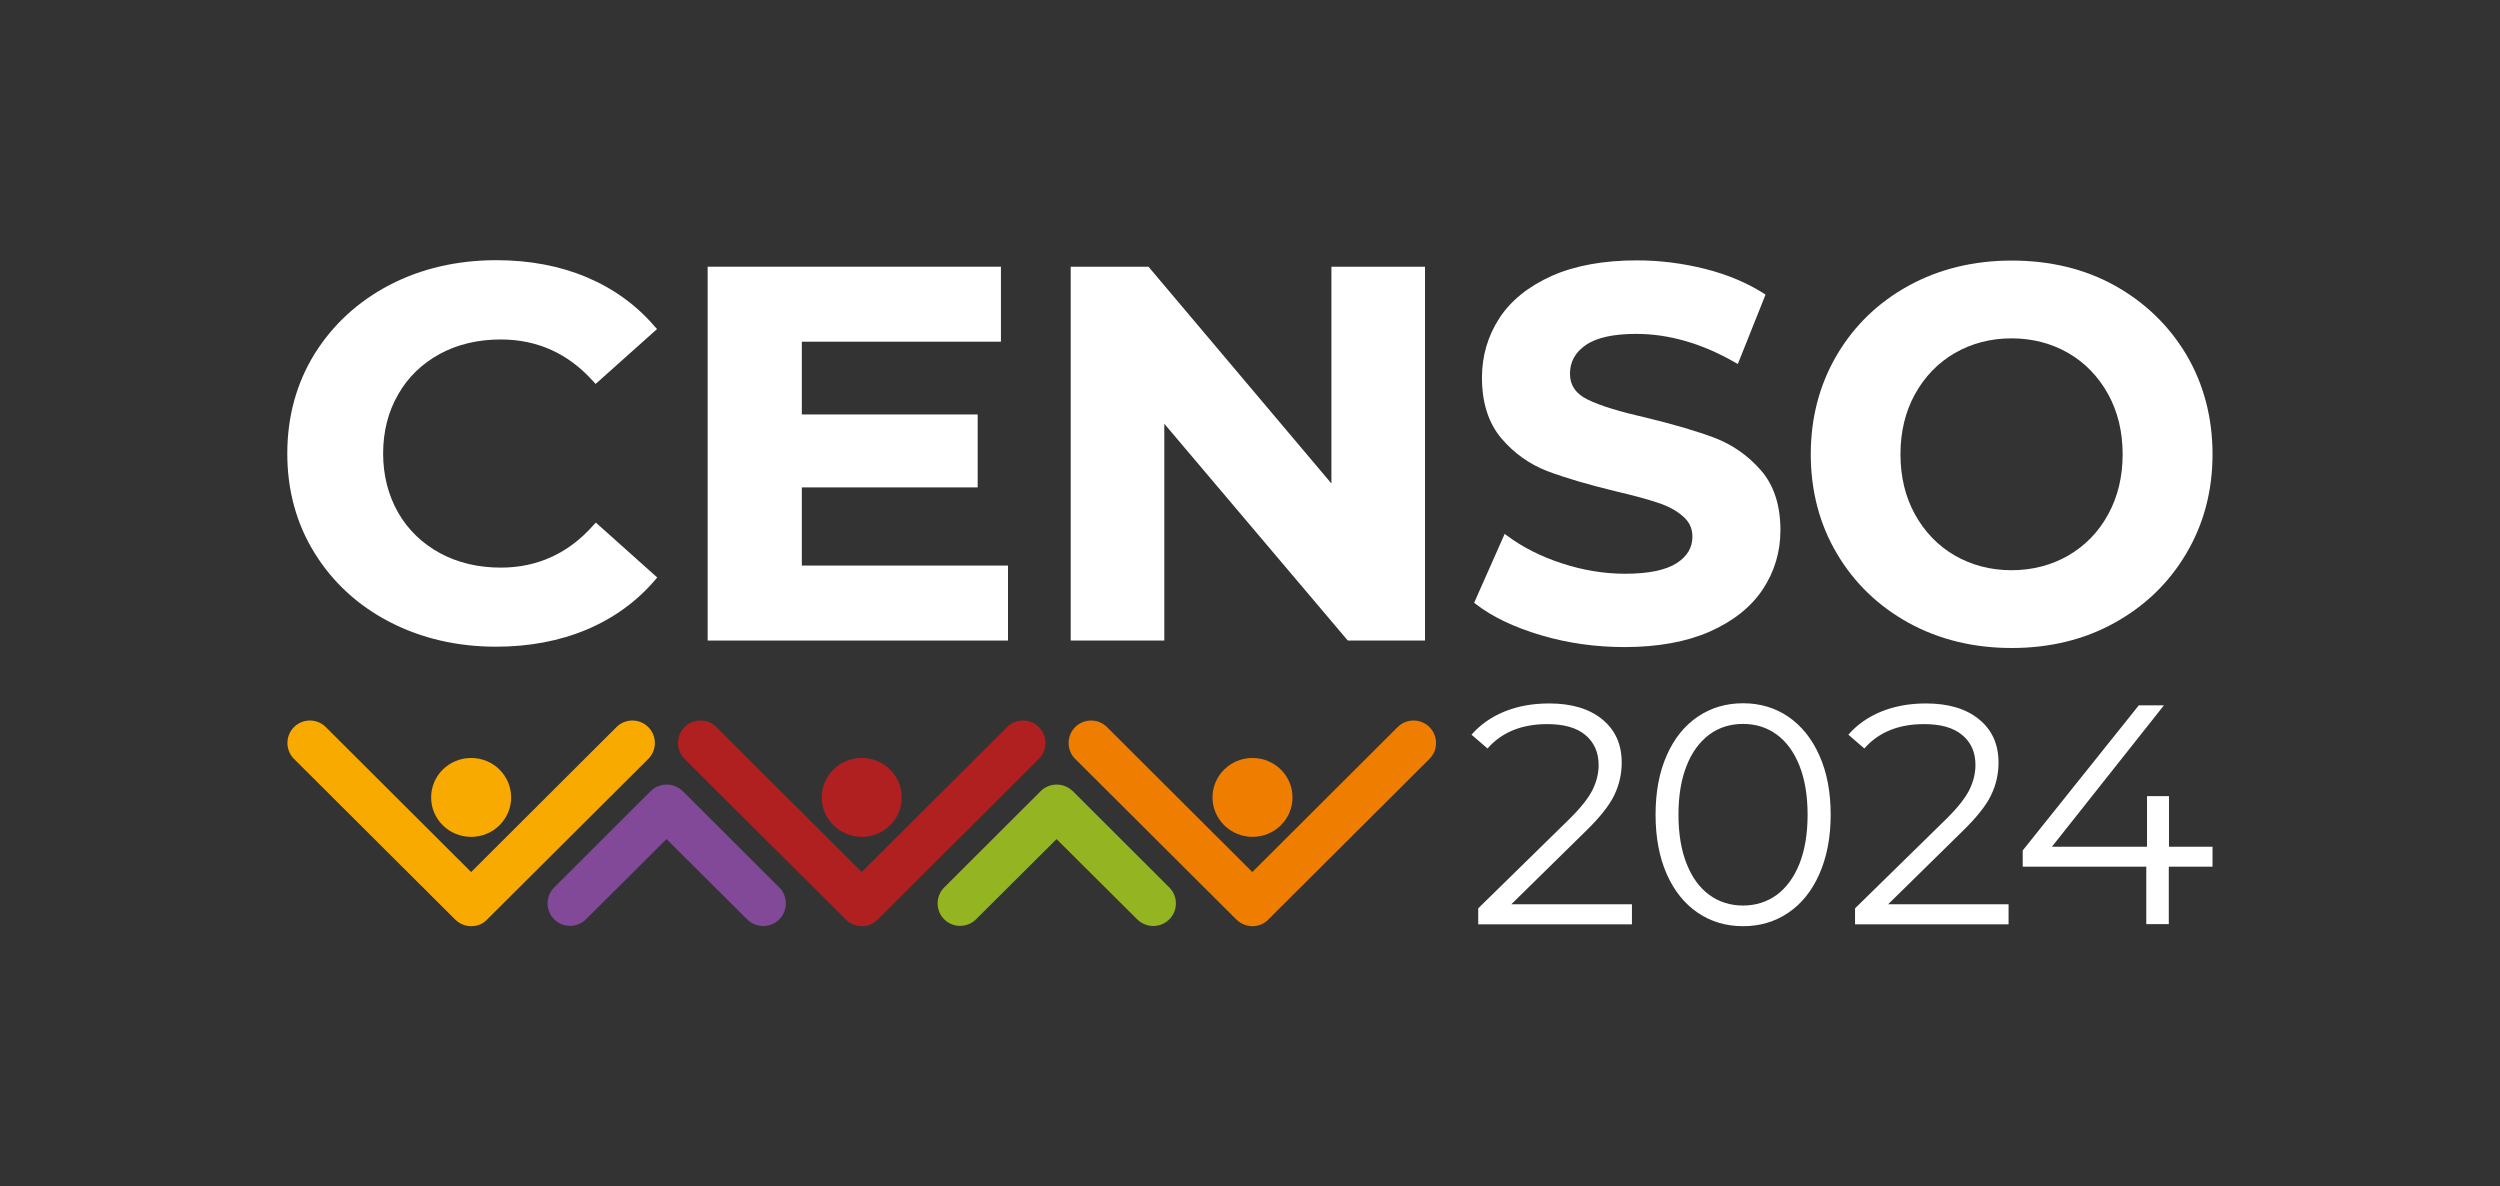<?xml version="1.0" encoding="utf-8"?>
<!-- Generator: Adobe Illustrator 16.0.0, SVG Export Plug-In . SVG Version: 6.00 Build 0)  -->
<!DOCTYPE svg PUBLIC "-//W3C//DTD SVG 1.1//EN" "http://www.w3.org/Graphics/SVG/1.1/DTD/svg11.dtd">
<svg version="1.1" id="Capa_1" xmlns="http://www.w3.org/2000/svg" xmlns:xlink="http://www.w3.org/1999/xlink" x="0px" y="0px" width="1454px" height="690px" viewBox="-125.423 -861.361 1454 690" enable-background="new -125.423 -861.361 1454 690" xml:space="preserve">
  <rect x="-125.423" y="-861.361" width="1454" height="690" fill="#333333" stroke="none"/>
  <g>
    <rect x="-125.423" y="-861.361" fill="none" width="1454" height="690" />
    <g>
      <path fill="#FFFFFF" d="M130.303-655.487c10.39-5.627,22.295-8.441,35.499-8.441c21.321,0,39.395,8.225,53.789,24.351l1.407,1.515
			l35.715-31.927l-1.299-1.407c-10.606-12.446-23.918-22.078-39.502-28.68c-15.585-6.602-33.334-9.957-52.599-9.957
			c-22.944,0-43.832,4.87-62.122,14.394c-18.398,9.632-33.009,23.052-43.616,40.044c-10.606,17.1-15.909,36.689-15.909,58.01
			c0,21.32,5.303,40.91,15.909,57.901c10.498,16.992,25.217,30.521,43.616,40.044c18.398,9.524,39.178,14.395,61.906,14.395
			c19.265,0,37.014-3.355,52.707-9.957s29.113-16.342,39.828-28.896l1.19-1.407l-35.715-31.927l-1.407,1.516
			c-14.394,16.342-32.576,24.676-53.789,24.676c-13.204,0-25.109-2.814-35.499-8.442c-10.282-5.628-18.507-13.528-24.243-23.485
			c-5.736-10.065-8.767-21.646-8.767-34.417c0-12.771,2.922-24.351,8.767-34.416C111.796-641.958,120.021-649.859,130.303-655.487
			L130.303-655.487L130.303-655.487z" />
      <polygon fill="#FFFFFF" points="340.913,-577.888 443.188,-577.888 443.188,-620.313 340.913,-620.313 340.913,-662.629 
			456.716,-662.629 456.716,-706.245 286.15,-706.245 286.15,-488.817 460.828,-488.817 460.828,-532.432 340.913,-532.432 		" />
      <polygon fill="#FFFFFF" points="648.927,-580.161 543.08,-705.596 542.539,-706.245 497.301,-706.245 497.301,-488.817 
			551.738,-488.817 551.738,-614.901 657.909,-489.466 658.559,-488.817 703.364,-488.817 703.364,-706.245 648.927,-706.245 		" />
      <path fill="#FFFFFF" d="M1146.229-654.945c-10.174-17.1-24.243-30.628-41.775-40.369c-17.533-9.741-37.771-14.502-59.85-14.502
			s-42.209,4.87-59.958,14.61c-17.749,9.741-31.711,23.269-41.775,40.369c-10.065,17.1-15.152,36.473-15.152,57.685
			s5.087,40.693,15.152,57.685c10.064,17.1,24.135,30.628,41.775,40.368c17.749,9.741,37.88,14.611,59.958,14.611
			s42.208-4.87,59.741-14.611c17.641-9.74,31.71-23.269,41.775-40.368c10.173-17.1,15.26-36.473,15.26-57.685
			S1156.294-637.846,1146.229-654.945L1146.229-654.945L1146.229-654.945z M1109.107-597.152c0,12.987-2.813,24.784-8.441,34.958
			c-5.52,10.173-13.313,18.182-23.161,23.918c-9.74,5.628-20.888,8.55-33.009,8.55c-12.122,0-23.269-2.922-33.01-8.55
			c-9.74-5.628-17.532-13.745-23.16-23.918c-5.628-10.173-8.441-21.97-8.441-34.958s2.813-24.784,8.441-34.957
			s13.312-18.182,23.16-23.918c9.741-5.628,20.888-8.55,33.01-8.55c12.121,0,23.269,2.922,33.009,8.55s17.533,13.745,23.161,23.918
			S1109.107-610.14,1109.107-597.152L1109.107-597.152z" />
      <path fill="#FFFFFF" d="M898.714-587.845c-7.467-8.55-16.45-14.827-26.84-18.832c-10.281-3.896-23.594-7.792-39.611-11.688
			c-15.26-3.463-26.731-6.927-34.091-10.498c-7.035-3.355-10.498-8.333-10.498-15.152s3.03-12.446,9.199-16.667
			c6.276-4.329,16.126-6.494,29.329-6.494c19.048,0,38.421,5.628,57.577,16.667l1.515,0.866l16.126-40.369l-0.974-0.649
			c-9.74-6.169-21.213-11.04-34.092-14.286s-26.299-4.979-39.72-4.979c-19.372,0-36.039,3.03-49.459,8.983
			c-13.528,6.061-23.811,14.286-30.521,24.567c-6.71,10.282-10.173,21.97-10.173,34.633c0,14.61,3.788,26.407,11.255,35.282
			c7.468,8.767,16.451,15.152,26.949,19.156c10.281,3.896,23.593,7.792,39.61,11.688c10.282,2.381,18.615,4.654,24.676,6.71
			c5.953,1.948,10.823,4.654,14.503,7.901c3.571,3.139,5.411,6.927,5.411,11.688c0,6.493-3.03,11.58-9.308,15.585
			c-6.385,4.004-16.342,6.061-29.87,6.061c-12.229,0-24.567-2.057-36.798-6.061c-12.229-4.005-22.836-9.416-31.71-16.018
			l-1.516-1.083l-17.749,40.044l0.866,0.649c9.523,7.468,22.294,13.528,37.879,18.183c15.585,4.653,31.927,6.927,48.702,6.927
			c19.373,0,36.04-3.03,49.568-8.983c13.637-6.061,24.026-14.286,30.845-24.567s10.281-21.861,10.281-34.308
			C910.078-567.498,906.29-579.187,898.714-587.845L898.714-587.845L898.714-587.845z" />
      <path fill="#F8AA00" d="M171.862-397.582c0,12.662-10.39,22.944-23.269,22.944s-23.269-10.282-23.269-22.944
			c0-12.663,10.39-22.944,23.269-22.944S171.862-410.245,171.862-397.582" />
      <path fill="#F8AA00" d="M148.702-322.689c-3.355,0-6.71-1.299-9.308-3.788l-93.833-93.508c-5.086-5.087-5.086-13.42,0-18.507
			c5.087-5.087,13.42-5.087,18.507,0l84.525,84.309l84.525-84.309c5.086-5.087,13.42-5.087,18.507,0
			c5.086,5.087,5.086,13.42,0,18.507l-93.833,93.508C155.412-323.988,152.057-322.689,148.702-322.689L148.702-322.689
			L148.702-322.689z" />
      <path fill="#B12020" d="M399.03-397.582c0,12.662-10.39,22.944-23.269,22.944c-12.771,0-23.269-10.282-23.269-22.944
			c0-12.663,10.39-22.944,23.269-22.944S399.03-410.245,399.03-397.582" />
      <path fill="#B12020" d="M375.87-322.689c-3.355,0-6.71-1.299-9.308-3.788l-93.833-93.508c-5.086-5.087-5.086-13.42,0-18.507
			c5.087-5.087,13.42-5.087,18.507,0l84.525,84.309l84.525-84.309c5.087-5.087,13.42-5.087,18.507,0s5.087,13.42,0,18.507
			l-93.833,93.508C382.58-323.988,379.225-322.689,375.87-322.689L375.87-322.689L375.87-322.689z" />
      <path fill="#EE7D00" d="M626.307-397.582c0,12.662-10.39,22.944-23.269,22.944c-12.771,0-23.269-10.282-23.269-22.944
			c0-12.663,10.39-22.944,23.269-22.944S626.307-410.245,626.307-397.582" />
      <path fill="#EE7D00" d="M603.038-322.689c-3.354,0-6.71-1.299-9.308-3.788l-93.832-93.508c-5.087-5.087-5.087-13.42,0-18.507
			c5.086-5.087,13.42-5.087,18.507,0l84.524,84.309l84.525-84.309c5.087-5.087,13.42-5.087,18.507,0s5.087,13.42,0,18.507
			l-93.833,93.508C609.748-323.988,606.394-322.689,603.038-322.689L603.038-322.689L603.038-322.689z" />
      <path fill="#814997" d="M318.51-322.797c-3.355,0-6.71-1.299-9.308-3.787l-46.971-46.755l-46.862,46.646
			c-5.086,5.086-13.42,5.086-18.507,0c-5.086-5.087-5.086-13.421,0-18.507l56.17-56.062c2.489-2.489,5.844-3.788,9.308-3.788
			s6.818,1.407,9.308,3.788l56.17,56.062c5.086,5.086,5.086,13.42,0,18.507C325.22-324.096,321.865-322.797,318.51-322.797
			L318.51-322.797L318.51-322.797z" />
      <path fill="#94B422" d="M545.354-322.797c-3.355,0-6.71-1.299-9.308-3.787l-46.971-46.755l-46.862,46.646
			c-5.087,5.086-13.42,5.086-18.507,0c-5.087-5.087-5.087-13.421,0-18.507l56.17-56.062c2.489-2.489,5.844-3.788,9.308-3.788
			c3.463,0,6.818,1.407,9.308,3.788l56.17,56.062c5.086,5.086,5.086,13.42,0,18.507
			C552.063-324.096,548.708-322.797,545.354-322.797L545.354-322.797L545.354-322.797z" />
      <path fill="#FFFFFF" d="M753.582-335.459l43.291-42.533c8.116-7.9,13.636-14.827,16.559-20.888
			c2.922-6.061,4.329-12.338,4.329-18.939c0-10.715-3.788-19.048-11.364-25.217c-7.575-6.169-17.857-9.2-30.845-9.2
			c-9.74,0-18.398,1.624-26.082,4.763c-7.685,3.139-14.07,7.684-19.049,13.42l9.308,8.009c8.226-9.416,19.806-14.178,34.741-14.178
			c9.632,0,16.991,2.057,22.078,6.277s7.793,10.064,7.793,17.532c0,4.87-1.191,9.633-3.572,14.503
			c-2.381,4.762-6.926,10.498-13.528,16.991l-52.923,51.841v9.308h89.396v-11.688H753.582L753.582-335.459z M888.324-322.689
			c9.849,0,18.615-2.598,26.3-7.792c7.684-5.195,13.744-12.663,18.073-22.512c4.329-9.74,6.603-21.212,6.603-34.524
			c0-13.203-2.165-24.675-6.603-34.524c-4.329-9.74-10.39-17.208-18.073-22.511c-7.685-5.195-16.451-7.792-26.3-7.792
			s-18.615,2.597-26.299,7.792c-7.685,5.195-13.745,12.662-18.074,22.511c-4.329,9.741-6.493,21.213-6.493,34.524
			c0,13.204,2.164,24.676,6.493,34.524c4.329,9.741,10.282,17.208,18.074,22.512C869.709-325.287,878.476-322.689,888.324-322.689
			L888.324-322.689z M888.324-334.702c-7.359,0-13.961-2.057-19.589-6.169c-5.628-4.113-10.065-10.174-13.203-18.074
			c-3.139-7.9-4.763-17.425-4.763-28.572s1.624-20.671,4.763-28.571c3.138-7.9,7.575-13.854,13.203-18.074
			c5.628-4.112,12.121-6.169,19.589-6.169c7.359,0,13.962,2.057,19.589,6.169c5.628,4.112,10.065,10.174,13.204,18.074
			s4.762,17.424,4.762,28.571s-1.623,20.672-4.762,28.572s-7.576,13.854-13.204,18.074
			C902.178-336.758,895.684-334.702,888.324-334.702L888.324-334.702z M972.741-335.459l43.291-42.533
			c8.117-7.9,13.637-14.827,16.559-20.888s4.329-12.338,4.329-18.939c0-10.715-3.788-19.048-11.364-25.217
			c-7.575-6.169-17.857-9.2-30.844-9.2c-9.741,0-18.398,1.624-26.083,4.763s-14.069,7.684-19.048,13.42l9.308,8.009
			c8.225-9.416,19.806-14.178,34.74-14.178c9.633,0,16.992,2.057,22.079,6.277c5.194,4.221,7.792,10.064,7.792,17.532
			c0,4.87-1.19,9.633-3.571,14.503c-2.381,4.762-6.927,10.498-13.528,16.991l-52.923,51.841v9.308h89.287v-11.688H972.741
			L972.741-335.459z M1161.489-368.902h-25.434v-29.438h-12.771v29.438h-55.304l65.152-82.252h-14.61l-67.534,84.417v9.415h71.863
			v33.442h13.095v-33.442h25.434v-11.58H1161.489L1161.489-368.902z" />
    </g>
  </g>
</svg>
